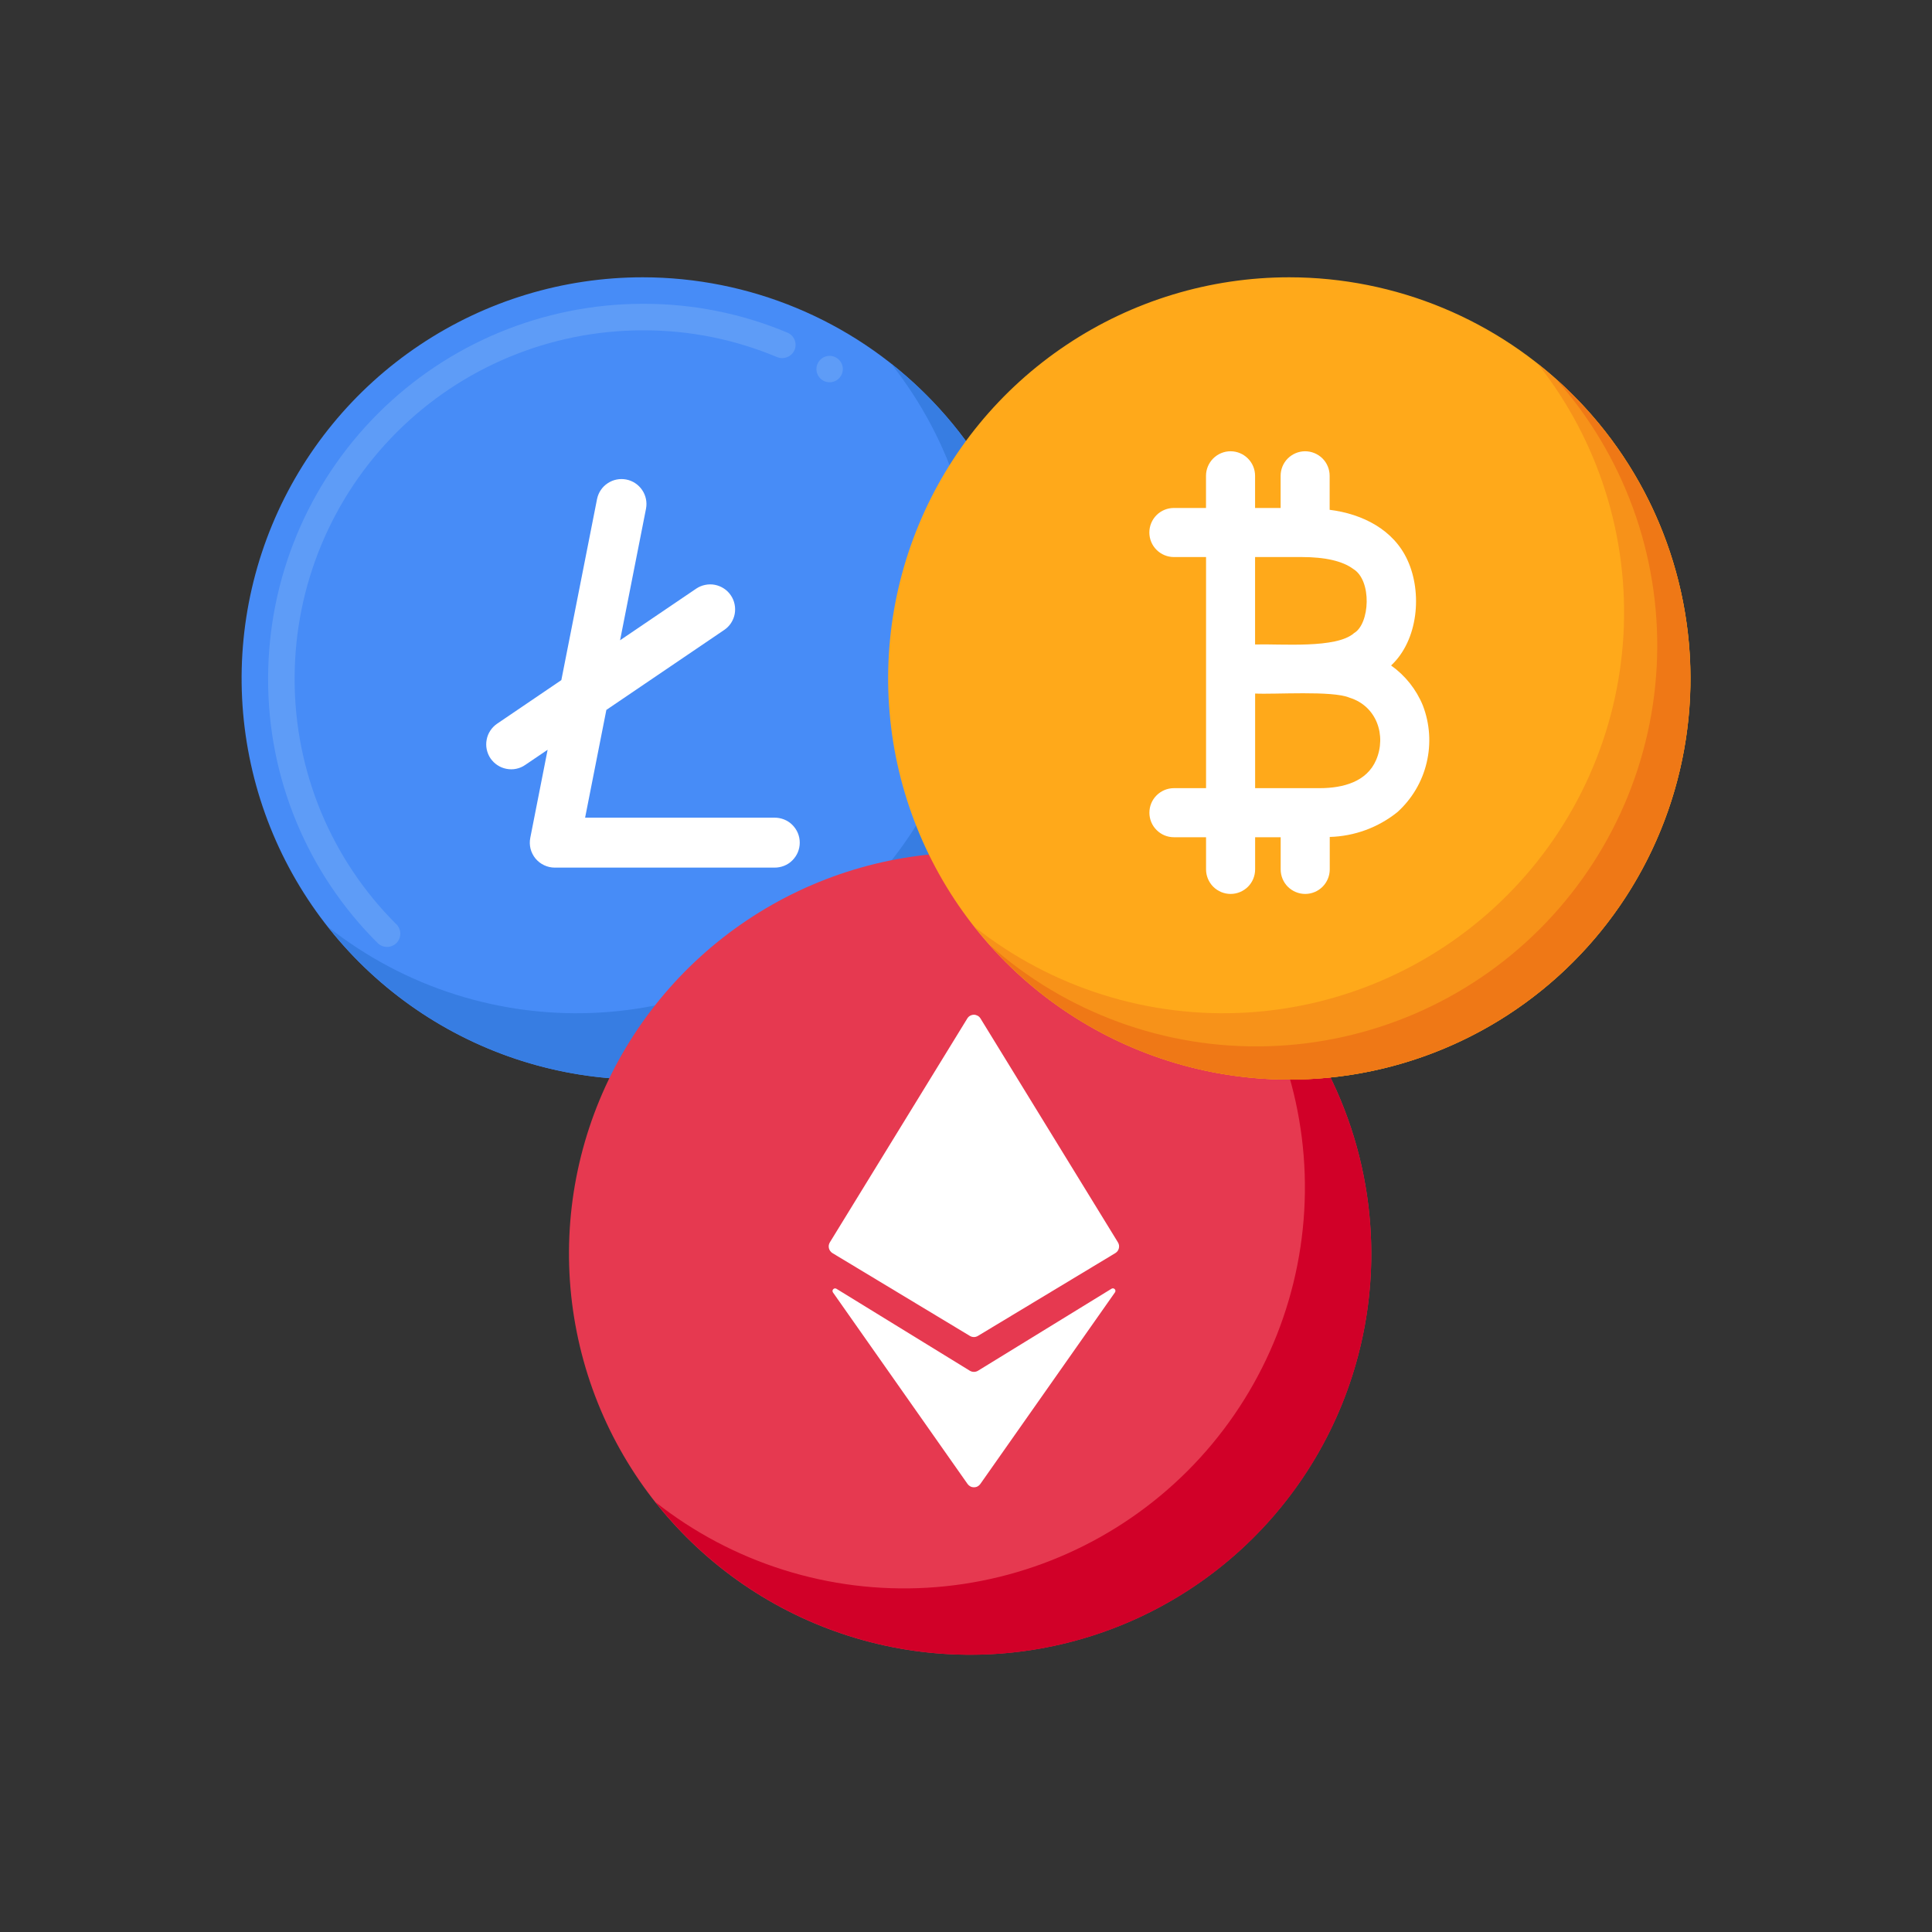<svg width="40" height="40" viewBox="0 0 40 40" fill="none" xmlns="http://www.w3.org/2000/svg">
<rect x="0" y="0" width="40" height="40" fill="#333333" stroke="none"/>
<path d="M21.612 14.046C21.612 15.689 21.125 17.294 20.213 18.66C19.3 20.026 18.003 21.09 16.485 21.719C14.968 22.348 13.298 22.512 11.687 22.192C10.076 21.871 8.596 21.08 7.434 19.919C6.273 18.757 5.482 17.277 5.162 15.666C4.841 14.055 5.006 12.385 5.634 10.868C6.263 9.35 7.327 8.053 8.693 7.141C10.059 6.228 11.665 5.741 13.307 5.741C15.509 5.742 17.621 6.617 19.178 8.175C20.736 9.732 21.611 11.844 21.612 14.046Z" fill="#478CF7"/>
<path d="M16.032 16.929H12.114L12.554 14.698L14.993 13.043C15.049 13.005 15.098 12.957 15.135 12.9C15.172 12.843 15.198 12.78 15.211 12.713C15.223 12.646 15.223 12.578 15.209 12.511C15.196 12.445 15.169 12.382 15.131 12.326C15.093 12.269 15.044 12.221 14.987 12.184C14.931 12.147 14.867 12.121 14.8 12.108C14.734 12.095 14.665 12.096 14.599 12.11C14.532 12.123 14.469 12.15 14.413 12.188L12.838 13.256L13.376 10.527C13.4 10.394 13.371 10.256 13.294 10.144C13.218 10.032 13.1 9.954 12.967 9.928C12.834 9.902 12.696 9.929 12.583 10.004C12.469 10.078 12.39 10.195 12.362 10.328L11.622 14.081L10.293 14.983C10.237 15.021 10.189 15.07 10.152 15.126C10.114 15.183 10.088 15.247 10.076 15.313C10.063 15.38 10.063 15.448 10.077 15.515C10.091 15.581 10.117 15.645 10.155 15.701C10.194 15.757 10.242 15.805 10.299 15.842C10.356 15.88 10.419 15.905 10.486 15.918C10.553 15.931 10.621 15.931 10.688 15.917C10.754 15.903 10.817 15.877 10.873 15.838L11.338 15.523L10.979 17.346C10.964 17.421 10.966 17.498 10.984 17.572C11.003 17.646 11.038 17.715 11.086 17.774C11.135 17.833 11.196 17.881 11.265 17.913C11.334 17.946 11.409 17.963 11.486 17.963H16.032C16.101 17.964 16.169 17.951 16.233 17.926C16.297 17.901 16.355 17.863 16.404 17.814C16.452 17.766 16.491 17.709 16.518 17.646C16.544 17.582 16.558 17.515 16.558 17.446C16.558 17.377 16.544 17.309 16.518 17.246C16.491 17.183 16.452 17.126 16.404 17.078C16.355 17.029 16.297 16.991 16.233 16.966C16.169 16.941 16.101 16.928 16.032 16.929Z" fill="white"/>
<path d="M8.013 19.605C7.977 19.605 7.941 19.598 7.908 19.584C7.875 19.571 7.844 19.55 7.819 19.525C7.099 18.809 6.527 17.958 6.138 17.02C5.748 16.082 5.549 15.076 5.551 14.06V14.029C5.557 11.978 6.374 10.013 7.824 8.563C9.275 7.113 11.24 6.296 13.291 6.29H13.322C14.346 6.288 15.36 6.491 16.303 6.887C16.337 6.901 16.367 6.922 16.392 6.947C16.418 6.973 16.438 7.003 16.451 7.037C16.465 7.07 16.472 7.106 16.472 7.142C16.471 7.178 16.464 7.214 16.45 7.247C16.421 7.314 16.367 7.366 16.3 7.393C16.233 7.421 16.158 7.421 16.09 7.394C15.214 7.026 14.273 6.837 13.322 6.839H13.292C11.387 6.844 9.56 7.603 8.213 8.95C6.865 10.297 6.105 12.123 6.1 14.029V14.06C6.099 15.003 6.285 15.938 6.646 16.809C7.008 17.68 7.538 18.471 8.206 19.136H8.208C8.233 19.162 8.253 19.192 8.267 19.226C8.281 19.259 8.288 19.295 8.288 19.331C8.288 19.367 8.281 19.402 8.267 19.436C8.253 19.469 8.233 19.5 8.208 19.525C8.182 19.55 8.152 19.571 8.118 19.584C8.085 19.598 8.049 19.605 8.013 19.605ZM17.45 7.64C17.45 7.695 17.434 7.747 17.404 7.792C17.374 7.837 17.331 7.873 17.281 7.893C17.232 7.914 17.177 7.92 17.123 7.909C17.07 7.899 17.022 7.873 16.983 7.835C16.945 7.796 16.919 7.748 16.908 7.695C16.898 7.642 16.903 7.587 16.924 7.537C16.945 7.487 16.98 7.444 17.024 7.414C17.069 7.384 17.122 7.368 17.176 7.368C17.249 7.368 17.318 7.397 17.369 7.448C17.421 7.499 17.449 7.568 17.45 7.64Z" fill="#5E9CF7"/>
<path d="M18.449 7.529C19.711 9.124 20.343 11.128 20.225 13.159C20.106 15.19 19.247 17.107 17.808 18.546C16.37 19.985 14.453 20.845 12.422 20.964C10.391 21.083 8.387 20.451 6.791 19.19C7.517 20.111 8.43 20.867 9.47 21.41C10.509 21.952 11.652 22.268 12.823 22.337C13.993 22.406 15.165 22.226 16.262 21.809C17.358 21.392 18.353 20.748 19.182 19.919C20.011 19.089 20.655 18.094 21.071 16.997C21.488 15.901 21.667 14.729 21.598 13.559C21.529 12.388 21.212 11.245 20.669 10.206C20.126 9.166 19.369 8.254 18.448 7.528L18.449 7.529Z" fill="#377DE2"/>
<path d="M28.391 25.954C28.391 27.597 27.904 29.203 26.991 30.568C26.078 31.934 24.781 32.999 23.264 33.627C21.746 34.256 20.076 34.42 18.465 34.1C16.854 33.779 15.374 32.988 14.213 31.827C13.051 30.665 12.26 29.186 11.94 27.574C11.619 25.963 11.784 24.294 12.412 22.776C13.041 21.258 14.106 19.961 15.471 19.049C16.837 18.136 18.443 17.649 20.085 17.649C22.288 17.65 24.4 18.526 25.957 20.083C27.514 21.64 28.39 23.752 28.391 25.954Z" fill="#E63950"/>
<path d="M25.228 19.437C26.489 21.033 27.121 23.036 27.003 25.067C26.885 27.098 26.025 29.015 24.587 30.454C23.148 31.892 21.232 32.753 19.201 32.872C17.17 32.991 15.167 32.36 13.57 31.099C14.296 32.02 15.209 32.776 16.249 33.319C17.289 33.861 18.431 34.177 19.602 34.246C20.773 34.315 21.945 34.135 23.041 33.718C24.137 33.301 25.132 32.657 25.961 31.828C26.79 30.998 27.434 30.003 27.851 28.906C28.267 27.81 28.447 26.638 28.377 25.468C28.308 24.297 27.991 23.154 27.448 22.115C26.906 21.075 26.149 20.163 25.228 19.437Z" fill="#D10028"/>
<path d="M23.146 25.722L20.3 21.086C20.286 21.063 20.266 21.043 20.242 21.03C20.218 21.017 20.191 21.009 20.164 21.009C20.136 21.009 20.109 21.017 20.085 21.03C20.061 21.043 20.041 21.063 20.027 21.086L17.181 25.722C17.17 25.74 17.163 25.76 17.159 25.781C17.156 25.802 17.157 25.823 17.162 25.844C17.167 25.865 17.176 25.884 17.189 25.901C17.201 25.918 17.217 25.933 17.235 25.944L20.081 27.659C20.106 27.674 20.134 27.682 20.164 27.682C20.193 27.682 20.221 27.674 20.246 27.659L23.092 25.944C23.11 25.933 23.126 25.918 23.139 25.901C23.151 25.884 23.16 25.865 23.165 25.844C23.17 25.823 23.171 25.802 23.168 25.781C23.164 25.76 23.157 25.74 23.146 25.722Z" fill="white"/>
<path d="M23.011 26.683L20.248 28.38C20.223 28.395 20.194 28.403 20.164 28.403C20.134 28.403 20.105 28.395 20.08 28.38L17.318 26.683C17.307 26.676 17.295 26.674 17.283 26.675C17.27 26.677 17.259 26.683 17.251 26.692C17.242 26.701 17.237 26.712 17.236 26.724C17.236 26.737 17.239 26.749 17.246 26.759L20.033 30.725C20.048 30.746 20.068 30.763 20.091 30.775C20.113 30.787 20.139 30.793 20.165 30.793C20.19 30.793 20.216 30.787 20.239 30.775C20.261 30.763 20.281 30.746 20.296 30.725L23.083 26.759C23.091 26.749 23.094 26.736 23.094 26.724C23.093 26.711 23.088 26.699 23.079 26.69C23.07 26.681 23.059 26.675 23.046 26.674C23.034 26.672 23.021 26.676 23.011 26.683Z" fill="white"/>
<path d="M34.998 14.046C34.998 15.689 34.511 17.294 33.599 18.66C32.686 20.026 31.389 21.091 29.871 21.719C28.354 22.348 26.684 22.512 25.073 22.192C23.462 21.871 21.982 21.08 20.82 19.919C19.659 18.757 18.868 17.277 18.547 15.666C18.227 14.055 18.391 12.386 19.02 10.868C19.648 9.35 20.713 8.053 22.079 7.141C23.445 6.228 25.05 5.741 26.693 5.741C28.895 5.742 31.007 6.617 32.564 8.175C34.122 9.732 34.997 11.844 34.998 14.046Z" fill="#FFA91A"/>
<path d="M31.836 7.529C33.098 9.124 33.729 11.128 33.611 13.159C33.493 15.19 32.633 17.107 31.195 18.545C29.757 19.984 27.84 20.845 25.81 20.964C23.779 21.083 21.775 20.452 20.179 19.191C20.905 20.111 21.818 20.868 22.857 21.41C23.897 21.953 25.04 22.269 26.21 22.338C27.381 22.407 28.553 22.227 29.649 21.81C30.745 21.393 31.741 20.749 32.57 19.919C33.399 19.09 34.043 18.094 34.459 16.998C34.875 15.902 35.055 14.73 34.986 13.559C34.916 12.389 34.6 11.246 34.057 10.207C33.514 9.167 32.757 8.254 31.836 7.529Z" fill="#F79219"/>
<path d="M32.21 7.843C33.619 9.425 34.37 11.486 34.308 13.604C34.247 15.722 33.378 17.735 31.88 19.234C30.382 20.732 28.368 21.6 26.25 21.661C24.132 21.723 22.072 20.972 20.489 19.563C21.241 20.409 22.157 21.092 23.182 21.571C24.208 22.05 25.32 22.314 26.451 22.348C27.582 22.381 28.708 22.183 29.759 21.766C30.811 21.348 31.766 20.72 32.566 19.92C33.367 19.12 33.995 18.165 34.412 17.113C34.83 16.061 35.028 14.935 34.995 13.805C34.961 12.674 34.697 11.561 34.218 10.536C33.739 9.511 33.056 8.594 32.21 7.843Z" fill="#EF7816"/>
<path d="M29.459 14.607C29.323 14.274 29.094 13.986 28.801 13.778C29.366 13.252 29.448 12.267 29.142 11.6C28.856 10.968 28.211 10.64 27.529 10.555V9.851C27.529 9.717 27.476 9.587 27.381 9.492C27.285 9.397 27.156 9.343 27.021 9.343C26.887 9.343 26.758 9.397 26.662 9.492C26.567 9.587 26.514 9.717 26.514 9.851V10.517H25.985V9.851C25.985 9.717 25.932 9.587 25.836 9.492C25.741 9.397 25.612 9.343 25.477 9.343C25.342 9.343 25.213 9.397 25.118 9.492C25.023 9.587 24.969 9.717 24.969 9.851V10.517H24.304C24.169 10.517 24.04 10.57 23.945 10.665C23.849 10.761 23.796 10.89 23.796 11.025C23.796 11.159 23.849 11.289 23.945 11.384C24.04 11.479 24.169 11.533 24.304 11.533H24.97V16.318H24.305C24.17 16.318 24.041 16.372 23.946 16.467C23.85 16.562 23.797 16.691 23.797 16.826C23.797 16.961 23.85 17.09 23.946 17.185C24.041 17.281 24.17 17.334 24.305 17.334H24.97V18C24.97 18.134 25.024 18.264 25.119 18.359C25.214 18.454 25.344 18.508 25.478 18.508C25.613 18.508 25.742 18.454 25.838 18.359C25.933 18.264 25.986 18.134 25.986 18V17.334H26.515V18C26.515 18.134 26.568 18.264 26.663 18.359C26.759 18.454 26.888 18.508 27.023 18.508C27.157 18.508 27.287 18.454 27.382 18.359C27.477 18.264 27.531 18.134 27.531 18V17.328C28.042 17.314 28.535 17.133 28.933 16.813C29.233 16.541 29.444 16.185 29.537 15.791C29.631 15.398 29.604 14.985 29.459 14.607ZM26.514 11.533H26.951C27.438 11.533 27.797 11.616 28.018 11.78C28.41 12.018 28.361 12.917 28.035 13.107C27.67 13.434 26.521 13.327 25.985 13.343V11.533H26.514ZM28.492 15.733C28.298 16.186 27.81 16.316 27.331 16.318C27.012 16.318 26.299 16.318 25.986 16.318V14.359C26.384 14.38 27.589 14.294 27.938 14.444C28.506 14.618 28.707 15.229 28.492 15.733Z" fill="white"/>
</svg>
